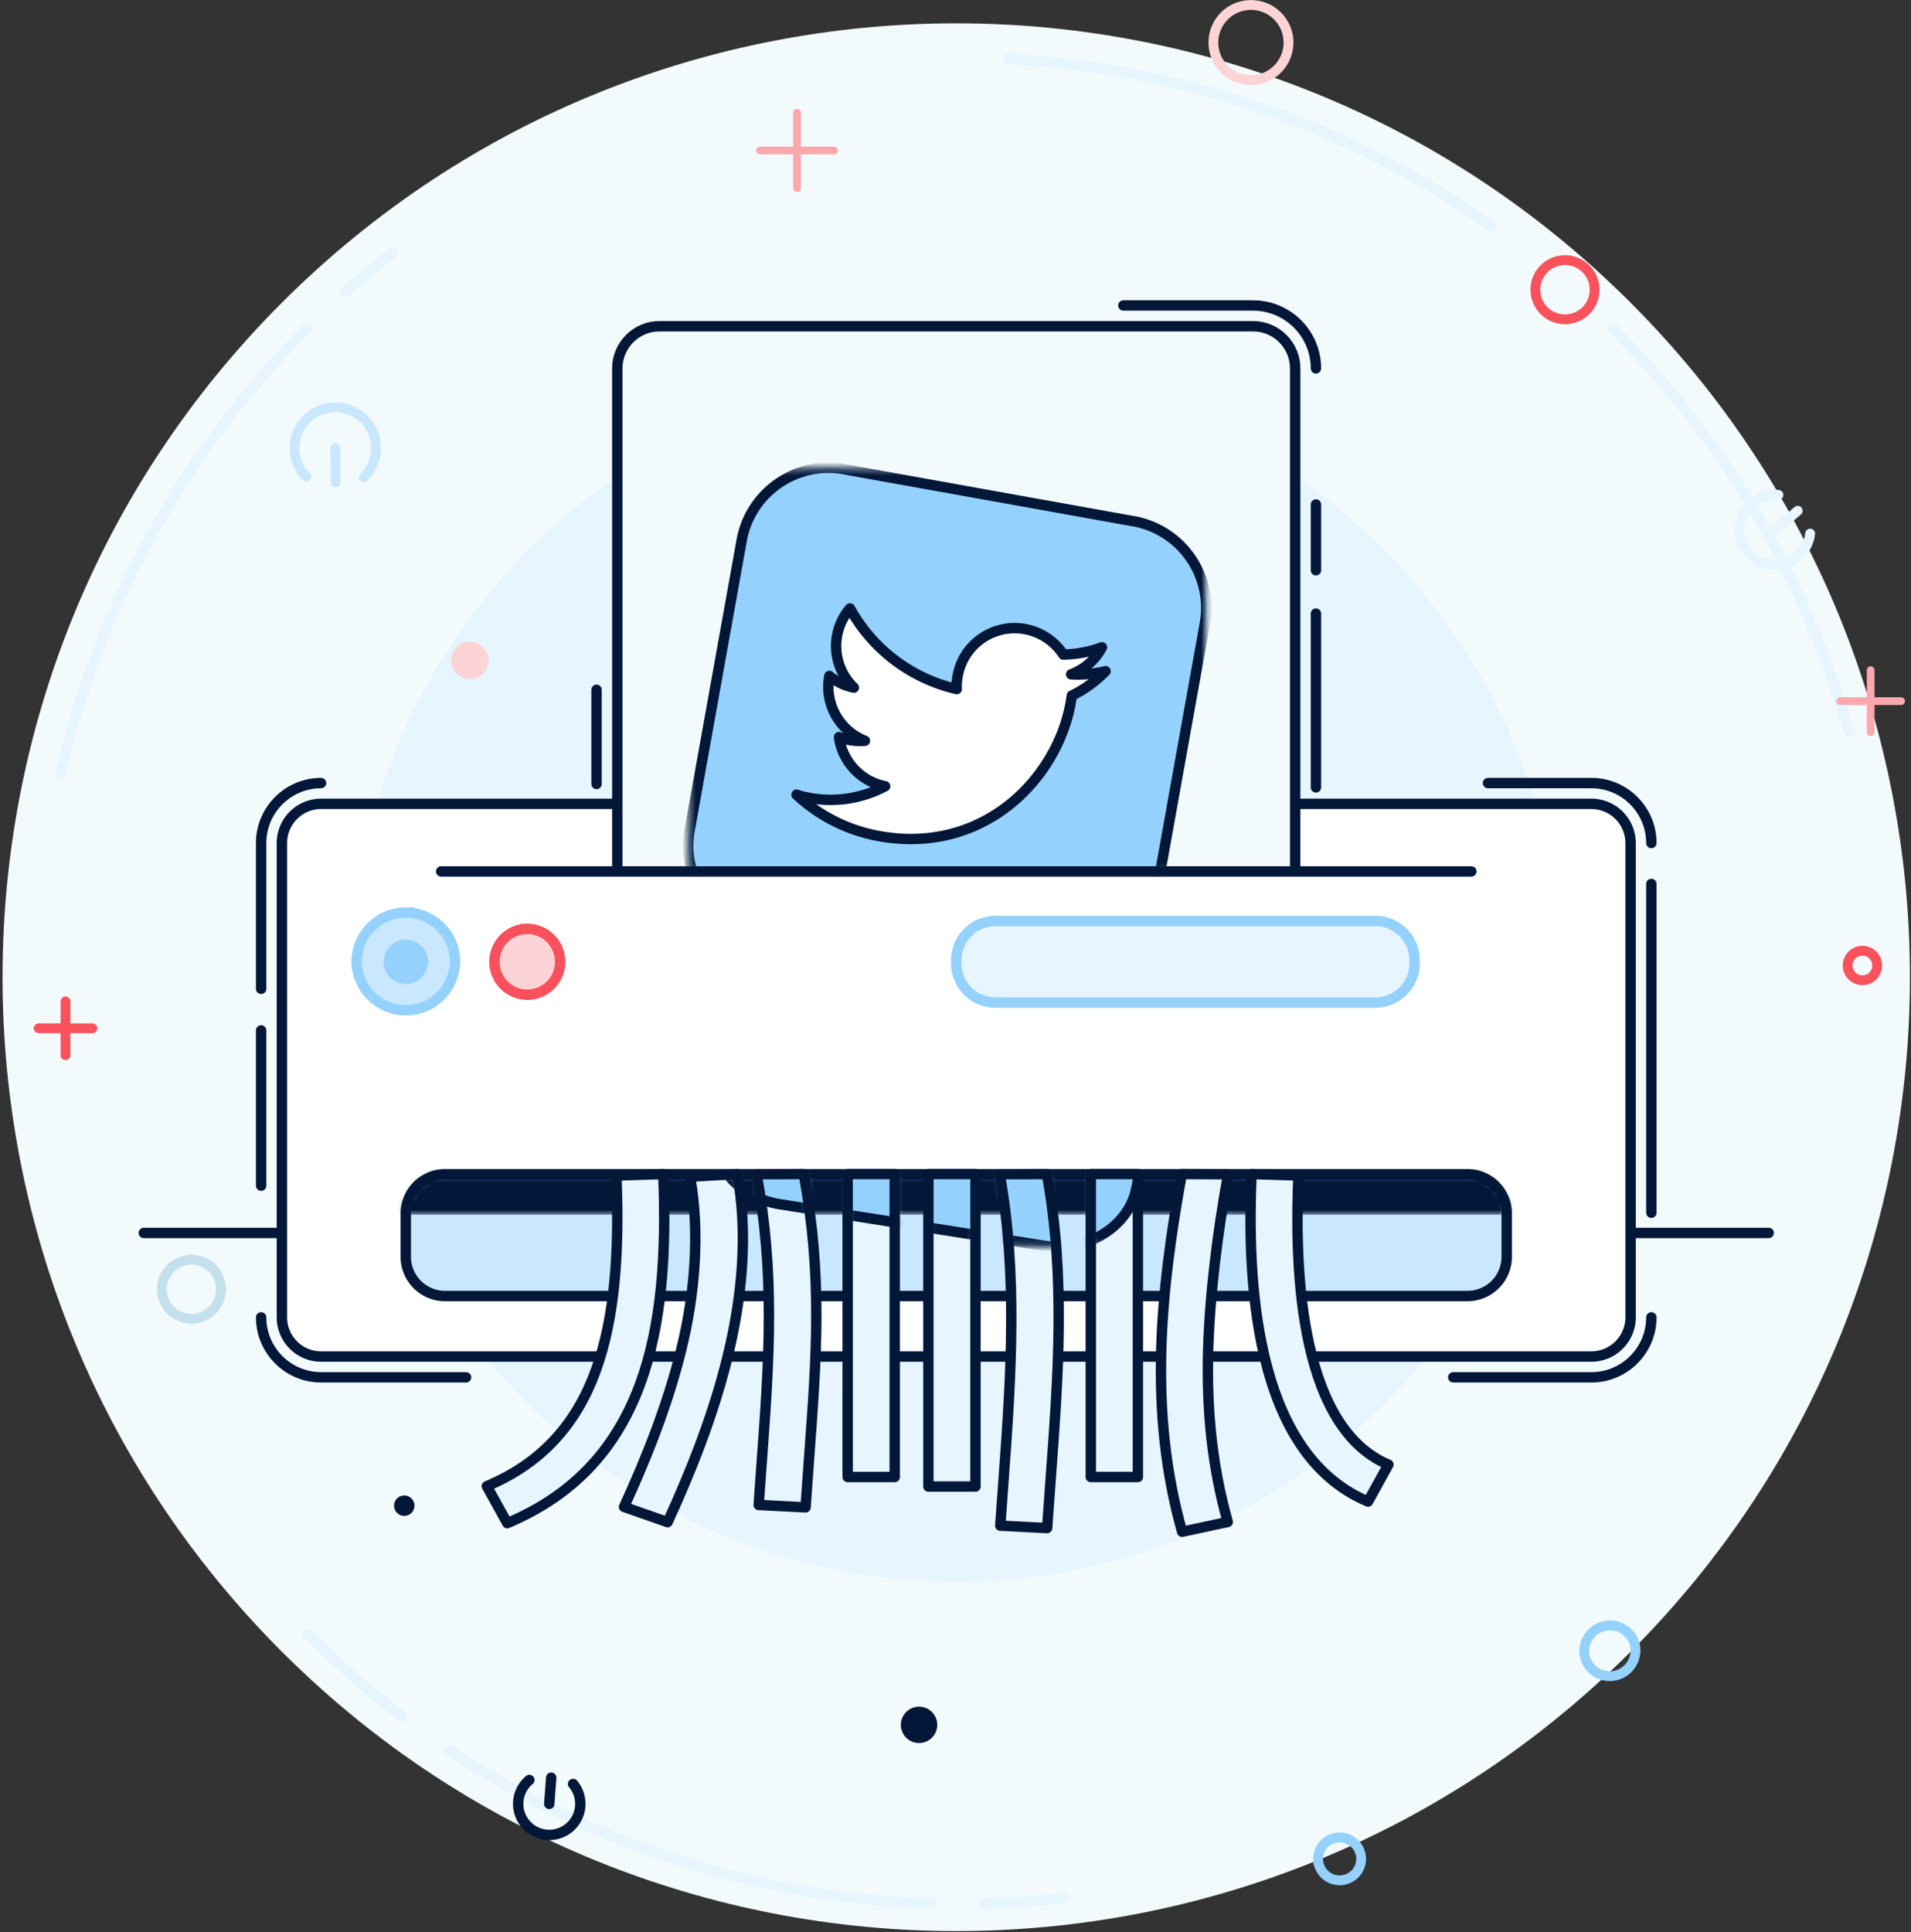 <svg height="279" viewBox="0 0 276 279" width="276" xmlns="http://www.w3.org/2000/svg"><rect x="0" y="0" width="276" height="279" fill="#333333" stroke="none"/><mask id="a" fill="#fff"><path d="M75.213 58.617H.405V.337h74.808z" fill-rule="evenodd"/></mask><mask id="b" fill="#fff"><path d="M159.61 6.197v-.194a5.666 5.666 0 0 0-5.656-5.655H6.262A5.666 5.666 0 0 0 .606 6.003v.194z" fill-rule="evenodd"/></mask><mask id="c" fill="#fff"><path d="M4.282 10.802c.07-3.51-.172-7.02-.802-10.487L.13.503v10.3h4.152zm3.38 0C7.382 7.415 6.936 3.96 6.28.342l6.805-.027c.67 3.687 1.124 7.144 1.41 10.487zm11.765 0V.315h6.798v10.487zm23.27 0C42.43 7.29 42.01 3.8 41.38.342L48.2.316c.64 3.53 1.072 7.02 1.34 10.487h-6.844zm-11.61 0V.315h6.798v10.487zm23.454 0V.315h6.8v10.487zm11.454 0A236.21 236.21 0 0 1 67.683.315l.423.002v10.485h-2.11z" fill-rule="evenodd"/></mask><g fill="none" fill-rule="evenodd"><path d="M235.506 43.71c53.79 53.79 53.79 141.004 0 194.795-53.79 53.79-141.004 53.79-194.796 0-53.79-53.79-53.79-141.004 0-194.795 53.79-53.79 141.005-53.79 194.796 0" fill="#f2fafc"/><path d="M225.412 141.107c0 48.218-39.087 87.305-87.304 87.305-48.218 0-87.304-39.087-87.304-87.305 0-48.216 39.087-87.304 87.304-87.304s87.304 39.088 87.304 87.304" fill="#e6f5ff"/><path d="M185.71 8.148a5.42 5.42 0 0 1-7.04 3.037 5.426 5.426 0 0 1-3.04-7.043 5.425 5.425 0 0 1 7.044-3.037 5.422 5.422 0 0 1 3.037 7.043z" stroke="#fcd4d6" stroke-linecap="round" stroke-linejoin="round" stroke-width="1.417"/><path d="M8.73 111.71c5.407-23.574 17.292-45.962 35.655-64.325m5.53-5.228a132.657 132.657 0 0 1 6.72-5.62M145.58 8.524c24.55 1.273 48.817 9.3 69.773 24.085m17.536 14.775c16.77 16.77 28.135 36.896 34.1 58.216M153.503 274.1c-3.767.422-7.55.682-11.334.782m-7.56-.014c-24.37-.733-48.577-8.11-69.67-22.136m-6.862-4.882a134.43 134.43 0 0 1-13.693-11.962" stroke="#e6f5ff" stroke-linecap="round" stroke-linejoin="round" stroke-width="1.5"/><path d="M31.913 186.17a4.265 4.265 0 1 0-8.53.002 4.265 4.265 0 0 0 8.53-.002z" stroke="#c4e0ed" stroke-linecap="round" stroke-width="1.417"/><path d="M266.852 139.42a2.132 2.132 0 1 0 4.265-.003 2.132 2.132 0 0 0-4.265.002z" stroke="#fa525c" stroke-linecap="round" stroke-width="1.417"/><path d="M57.02 216.877a1.473 1.473 0 1 1 2.738 1.088 1.473 1.473 0 0 1-2.738-1.088" fill="#031738"/><path d="M65.326 94.354a2.705 2.705 0 1 1 1.514 3.513 2.706 2.706 0 0 1-1.514-3.514" fill="#fcd4d6"/><path d="M52.554 68.904a5.889 5.889 0 1 0-8.272-8.387 5.892 5.892 0 0 0-.056 8.33m4.192-4.137l.048 4.977" stroke="#c9e8ff" stroke-linecap="round" stroke-linejoin="round" stroke-width="1.417"/><path d="M76.455 257.032a4.486 4.486 0 1 0 6.317.575m-3.445 2.873l.28-3.78" stroke="#031738" stroke-linecap="round" stroke-linejoin="round" stroke-width="1.5"/><path d="M130.29 250.017a2.625 2.625 0 1 0 4.879-1.938 2.625 2.625 0 0 0-4.879 1.938" fill="#031738"/><g stroke-linecap="round"><path d="M9.458 152.368v-7.764m3.882 3.881H5.576" stroke="#fa525c" stroke-linejoin="round" stroke-width="1.417"/><path d="M221.754 41.838a4.273 4.273 0 1 0 8.546-.002 4.273 4.273 0 0 0-8.546.002z" stroke="#fa525c" stroke-width="1.417"/><path d="M256.852 71.46a5.109 5.109 0 0 0-5.59 4.582 5.112 5.112 0 0 0 10.173 1.007" stroke="#e6f5ff" stroke-linejoin="round" stroke-width="1.417"/><path d="M255.448 178.036H20.768" stroke="#031738" stroke-linejoin="round" stroke-width="1.5"/><path d="M256.349 76.546l3.293-2.793" stroke="#e6f5ff" stroke-linejoin="round" stroke-width="1.417"/><path d="M235.98 237.048a3.712 3.712 0 1 0-6.9 2.742 3.714 3.714 0 0 0 6.9-2.742z" stroke="#94d1fc" stroke-linejoin="round" stroke-width="1.417"/><path d="M115.106 27.178V16.284m-5.343 5.448h10.686" stroke="#fca8ad" stroke-linejoin="round" stroke-width="1.115"/><path d="M190.373 268.547a3.108 3.108 0 1 1 6.212.002 3.108 3.108 0 0 1-6.21-.002z" stroke="#94d1fc" stroke-width="1.417"/><path d="M270.175 105.725v-8.96m-4.395 4.48h8.79" stroke="#fca8ad" stroke-linejoin="round" stroke-width="1.115"/><path d="M214.906 113.076h14.94c4.77 0 8.655 3.885 8.655 8.656m0 5.91v47.477m0 15.11c0 4.77-3.884 8.656-8.655 8.656h-19.958m-142.575 0h-20.94c-4.772 0-8.657-3.885-8.657-8.655m0-19.017V148.79m0-6v-21.058c0-4.77 3.885-8.656 8.656-8.656" stroke="#031738" stroke-linejoin="round" stroke-width="1.5"/></g><path d="M229.845 116.076H46.37a5.666 5.666 0 0 0-5.655 5.656v68.5a5.666 5.666 0 0 0 5.656 5.654h183.475a5.666 5.666 0 0 0 5.656-5.655v-68.498a5.666 5.666 0 0 0-5.655-5.656z" fill="#fff"/><path d="M229.845 116.076H46.37a5.666 5.666 0 0 0-5.655 5.656v68.5a5.666 5.666 0 0 0 5.656 5.654h183.475a5.666 5.666 0 0 0 5.656-5.655v-68.498a5.666 5.666 0 0 0-5.655-5.656z" stroke="#031738" stroke-width="1.5"/><path d="M95.242 47.11h85.732c3.35 0 6.085 2.735 6.085 6.084v72.64H89.156v-72.64c0-3.35 2.734-6.085 6.085-6.085" fill="#f2fafc"/><path d="M64.704 8.047L22.9.54C15.98-.705 9.36 3.9 8.116 10.82L.61 52.626c-1.25 6.944 3.355 13.566 10.275 14.81L52.69 74.94a12.746 12.746 0 0 0 14.813-10.303l7.508-41.806c1.243-6.92-3.36-13.54-10.306-14.787z" fill="#94d1fc" mask="url(#a)" transform="translate(99 67.216)"/><path d="M64.704 8.047L22.9.54C15.98-.705 9.36 3.9 8.116 10.82L.61 52.626c-1.25 6.944 3.355 13.566 10.275 14.81L52.69 74.94a12.746 12.746 0 0 0 14.813-10.303l7.508-41.806c1.243-6.92-3.36-13.54-10.306-14.787z" mask="url(#a)" stroke="#031738" stroke-linecap="round" stroke-linejoin="round" stroke-width="1.5" transform="translate(99 67.216)"/><path d="M55.8 33.23l-.17 1.066C53.678 45.176 43.136 56.24 27.986 53.52a23.525 23.525 0 0 1-11.947-5.983c.618.198 1.27.358 1.938.478 3.86.693 7.65.004 10.86-1.696-3.6-.712-6.19-3.642-6.665-7.1.49.196.994.33 1.527.426a8.49 8.49 0 0 0 2.214.102c-3.62-1.434-5.86-5.268-5.145-9.25l.018-.103a8.23 8.23 0 0 0 3.533 1.69 8.348 8.348 0 0 1-2.424-7.495 8.237 8.237 0 0 1 1.867-3.942A23.71 23.71 0 0 0 39.18 32.289c-.04-.62.017-1.264.135-1.918.813-4.53 5.15-7.566 9.7-6.748a8.429 8.429 0 0 1 5.555 3.673 16.848 16.848 0 0 0 5.582-1.042 8.312 8.312 0 0 1-4.45 3.9c1.71.096 3.384-.067 4.97-.456a17.216 17.216 0 0 1-4.87 3.53z" fill="#fff" mask="url(#a)" transform="translate(99 67.216)"/><path d="M55.8 33.23l-.17 1.066C53.678 45.176 43.136 56.24 27.986 53.52a23.525 23.525 0 0 1-11.947-5.983c.618.198 1.27.358 1.938.478 3.86.693 7.65.004 10.86-1.696-3.6-.712-6.19-3.642-6.665-7.1.49.196.994.33 1.527.426a8.49 8.49 0 0 0 2.214.102c-3.62-1.434-5.86-5.268-5.145-9.25l.018-.103a8.23 8.23 0 0 0 3.533 1.69 8.348 8.348 0 0 1-2.424-7.495 8.237 8.237 0 0 1 1.867-3.942A23.71 23.71 0 0 0 39.18 32.289c-.04-.62.017-1.264.135-1.918.813-4.53 5.15-7.566 9.7-6.748a8.429 8.429 0 0 1 5.555 3.673 16.848 16.848 0 0 0 5.582-1.042 8.312 8.312 0 0 1-4.45 3.9c1.71.096 3.384-.067 4.97-.456a17.216 17.216 0 0 1-4.87 3.53z" mask="url(#a)" stroke="#031738" stroke-linecap="round" stroke-linejoin="round" stroke-width="1.5" transform="translate(99 67.216)"/><path d="M89.157 125.833v-72.64c0-3.35 2.734-6.084 6.085-6.084h85.732c3.35 0 6.085 2.735 6.085 6.084v72.64m25.446 0H63.712" stroke="#031738" stroke-linecap="round" stroke-linejoin="round" stroke-width="1.5"/><path d="M64.262 169.563h147.692a5.667 5.667 0 0 1 5.656 5.656v6.27a5.667 5.667 0 0 1-5.656 5.657H64.262a5.667 5.667 0 0 1-5.656-5.656v-6.27a5.667 5.667 0 0 1 5.656-5.657" fill="#c9e8ff"/><path d="M-1.966-1.846h164.234v8.043H-1.966" fill="#031738" mask="url(#b)" transform="translate(58 169.216)"/><path d="M64.262 169.563h147.692a5.667 5.667 0 0 1 5.656 5.656v6.27a5.667 5.667 0 0 1-5.656 5.657H64.262a5.667 5.667 0 0 1-5.656-5.656v-6.27a5.667 5.667 0 0 1 5.656-5.657z" stroke="#031738" stroke-width="1.5"/><path d="M58.614 131.78a7.106 7.106 0 0 1 7.107 7.107 7.109 7.109 0 0 1-14.216 0 7.11 7.11 0 0 1 7.11-7.108z" fill="#c9e8ff"/><path d="M58.614 131.78a7.106 7.106 0 0 1 7.107 7.107 7.109 7.109 0 0 1-14.216 0 7.11 7.11 0 0 1 7.11-7.108z" stroke="#94d1fc" stroke-width="1.5"/><path d="M76.01 134.132a4.755 4.755 0 1 1 0 9.506 4.755 4.755 0 0 1 0-9.505z" fill="#fcd4d6"/><path d="M76.01 134.132a4.755 4.755 0 1 1 0 9.506 4.755 4.755 0 0 1 0-9.505z" stroke="#f9505d" stroke-width="1.5"/><path d="M180.752 169.53c-.576 14.102-.1 40.182 16.827 47.298l2.948-5.336c-13.54-5.692-13.46-30.57-13.004-41.752l-6.772-.21zm-81.09.383c1.454 8 .714 16.937-1.272 24.988-2.013 8.165-5.178 15.972-8.262 22.695l6.294 2.204c3.205-6.988 6.5-15.12 8.608-23.67 2.136-8.665 3.055-17.772 1.45-26.6zm-10.64-.173c.442 10.777-.148 20.458-3.012 28.267-2.724 7.424-7.57 13.184-15.697 16.6l2.947 5.337c10-4.204 15.92-11.18 19.203-20.127 3.14-8.56 3.798-18.89 3.332-30.286l-6.772.21zm20.257-.18c2.578 14.183 1.89 25.92.805 40.614-.17 2.29-.34 4.6-.512 7.14l6.772.35c.153-2.263.334-4.702.51-7.118 1.11-15.01 1.934-26.145-.77-41.015l-6.806.03zm13.147-.03v43.75h6.798v-43.75zm21.955.03c2.58 14.183 1.682 28.91.597 43.605-.17 2.288-.34 4.598-.513 7.14l6.772.347c.152-2.262.333-4.7.51-7.117 1.11-15.01 2.153-29.134-.55-44.004l-6.818.03zm-10.295-.03v45.126h6.798V169.53zm23.454 0v43.75h6.8v-43.75zm13.142 0c-1.55 8.523-2.756 17.063-2.973 25.65-.22 8.66.57 17.327 3.025 26.006l6.586-1.415c-2.304-8.148-3.044-16.308-2.838-24.475.208-8.24 1.382-17.43 2.892-25.736z" fill="#e6f5ff"/><path d="M58.556-42.46L20.57-48.42c-6.287-.986-12.303 2.67-13.432 8.16L.316-7.074C-.817-1.56 3.366 3.695 9.654 4.681l37.986 5.96c6.31.99 12.326-2.665 13.46-8.178l6.82-33.185c1.13-5.492-3.054-10.747-9.364-11.738z" fill="#94d1fc" mask="url(#c)" transform="translate(103 169.216)"/><path d="M58.556-42.46L20.57-48.42c-6.287-.986-12.303 2.67-13.432 8.16L.316-7.074C-.817-1.56 3.366 3.695 9.654 4.681l37.986 5.96c6.31.99 12.326-2.665 13.46-8.178l6.82-33.185c1.13-5.492-3.054-10.747-9.364-11.738z" mask="url(#c)" stroke="#031738" stroke-linecap="round" stroke-linejoin="round" stroke-width="1.5" transform="translate(103 169.216)"/><path d="M180.752 169.53c-.576 14.102-.1 40.182 16.827 47.298l2.948-5.336c-13.54-5.692-13.46-30.57-13.004-41.752l-6.772-.21zm-81.09.383c1.454 8 .714 16.937-1.272 24.988-2.013 8.165-5.178 15.972-8.262 22.695l6.294 2.204c3.205-6.988 6.5-15.12 8.608-23.67 2.136-8.665 3.055-17.772 1.45-26.6zm-10.64-.173c.442 10.777-.148 20.458-3.012 28.267-2.724 7.424-7.57 13.184-15.697 16.6l2.947 5.337c10-4.204 15.92-11.18 19.203-20.127 3.14-8.56 3.798-18.89 3.332-30.286l-6.772.21zm20.257-.18c2.578 14.183 1.89 25.92.805 40.614-.17 2.29-.34 4.6-.512 7.14l6.772.35c.153-2.263.334-4.702.51-7.118 1.11-15.01 1.934-26.145-.77-41.015l-6.806.03zm13.147-.03v43.75h6.798v-43.75zm21.955.03c2.58 14.183 1.682 28.91.597 43.605-.17 2.288-.34 4.598-.513 7.14l6.772.347c.152-2.262.333-4.7.51-7.117 1.11-15.01 2.153-29.134-.55-44.004l-6.818.03zm-10.295-.03v45.126h6.798V169.53zm23.454 0v43.75h6.8v-43.75zm13.142 0c-1.55 8.523-2.756 17.063-2.973 25.65-.22 8.66.57 17.327 3.025 26.006l6.586-1.415c-2.304-8.148-3.044-16.308-2.838-24.475.208-8.24 1.382-17.43 2.892-25.736z" stroke="#031738" stroke-linecap="round" stroke-linejoin="round" stroke-width="1.5"/><path d="M58.614 135.683c1.77 0 3.203 1.434 3.203 3.204s-1.434 3.203-3.203 3.203a3.203 3.203 0 1 1 0-6.407" fill="#94d1fc"/><path d="M143.764 132.994h54.888a5.666 5.666 0 0 1 5.655 5.656v.473a5.666 5.666 0 0 1-5.655 5.656h-54.888a5.668 5.668 0 0 1-5.656-5.657v-.473a5.667 5.667 0 0 1 5.656-5.656z" fill="#e6f5ff"/><path d="M143.764 132.994h54.888a5.666 5.666 0 0 1 5.655 5.656v.473a5.666 5.666 0 0 1-5.655 5.656h-54.888a5.668 5.668 0 0 1-5.656-5.657v-.473a5.667 5.667 0 0 1 5.656-5.656z" stroke="#94d1fc" stroke-width="1.5"/><path d="M86.157 113.208V99.6m76.085-55.49h18.732c5.006 0 9.085 4.078 9.085 9.084m0 19.656v9.5m0 6.25v25.1" stroke="#031738" stroke-linecap="round" stroke-linejoin="round" stroke-width="1.5"/></g></svg>